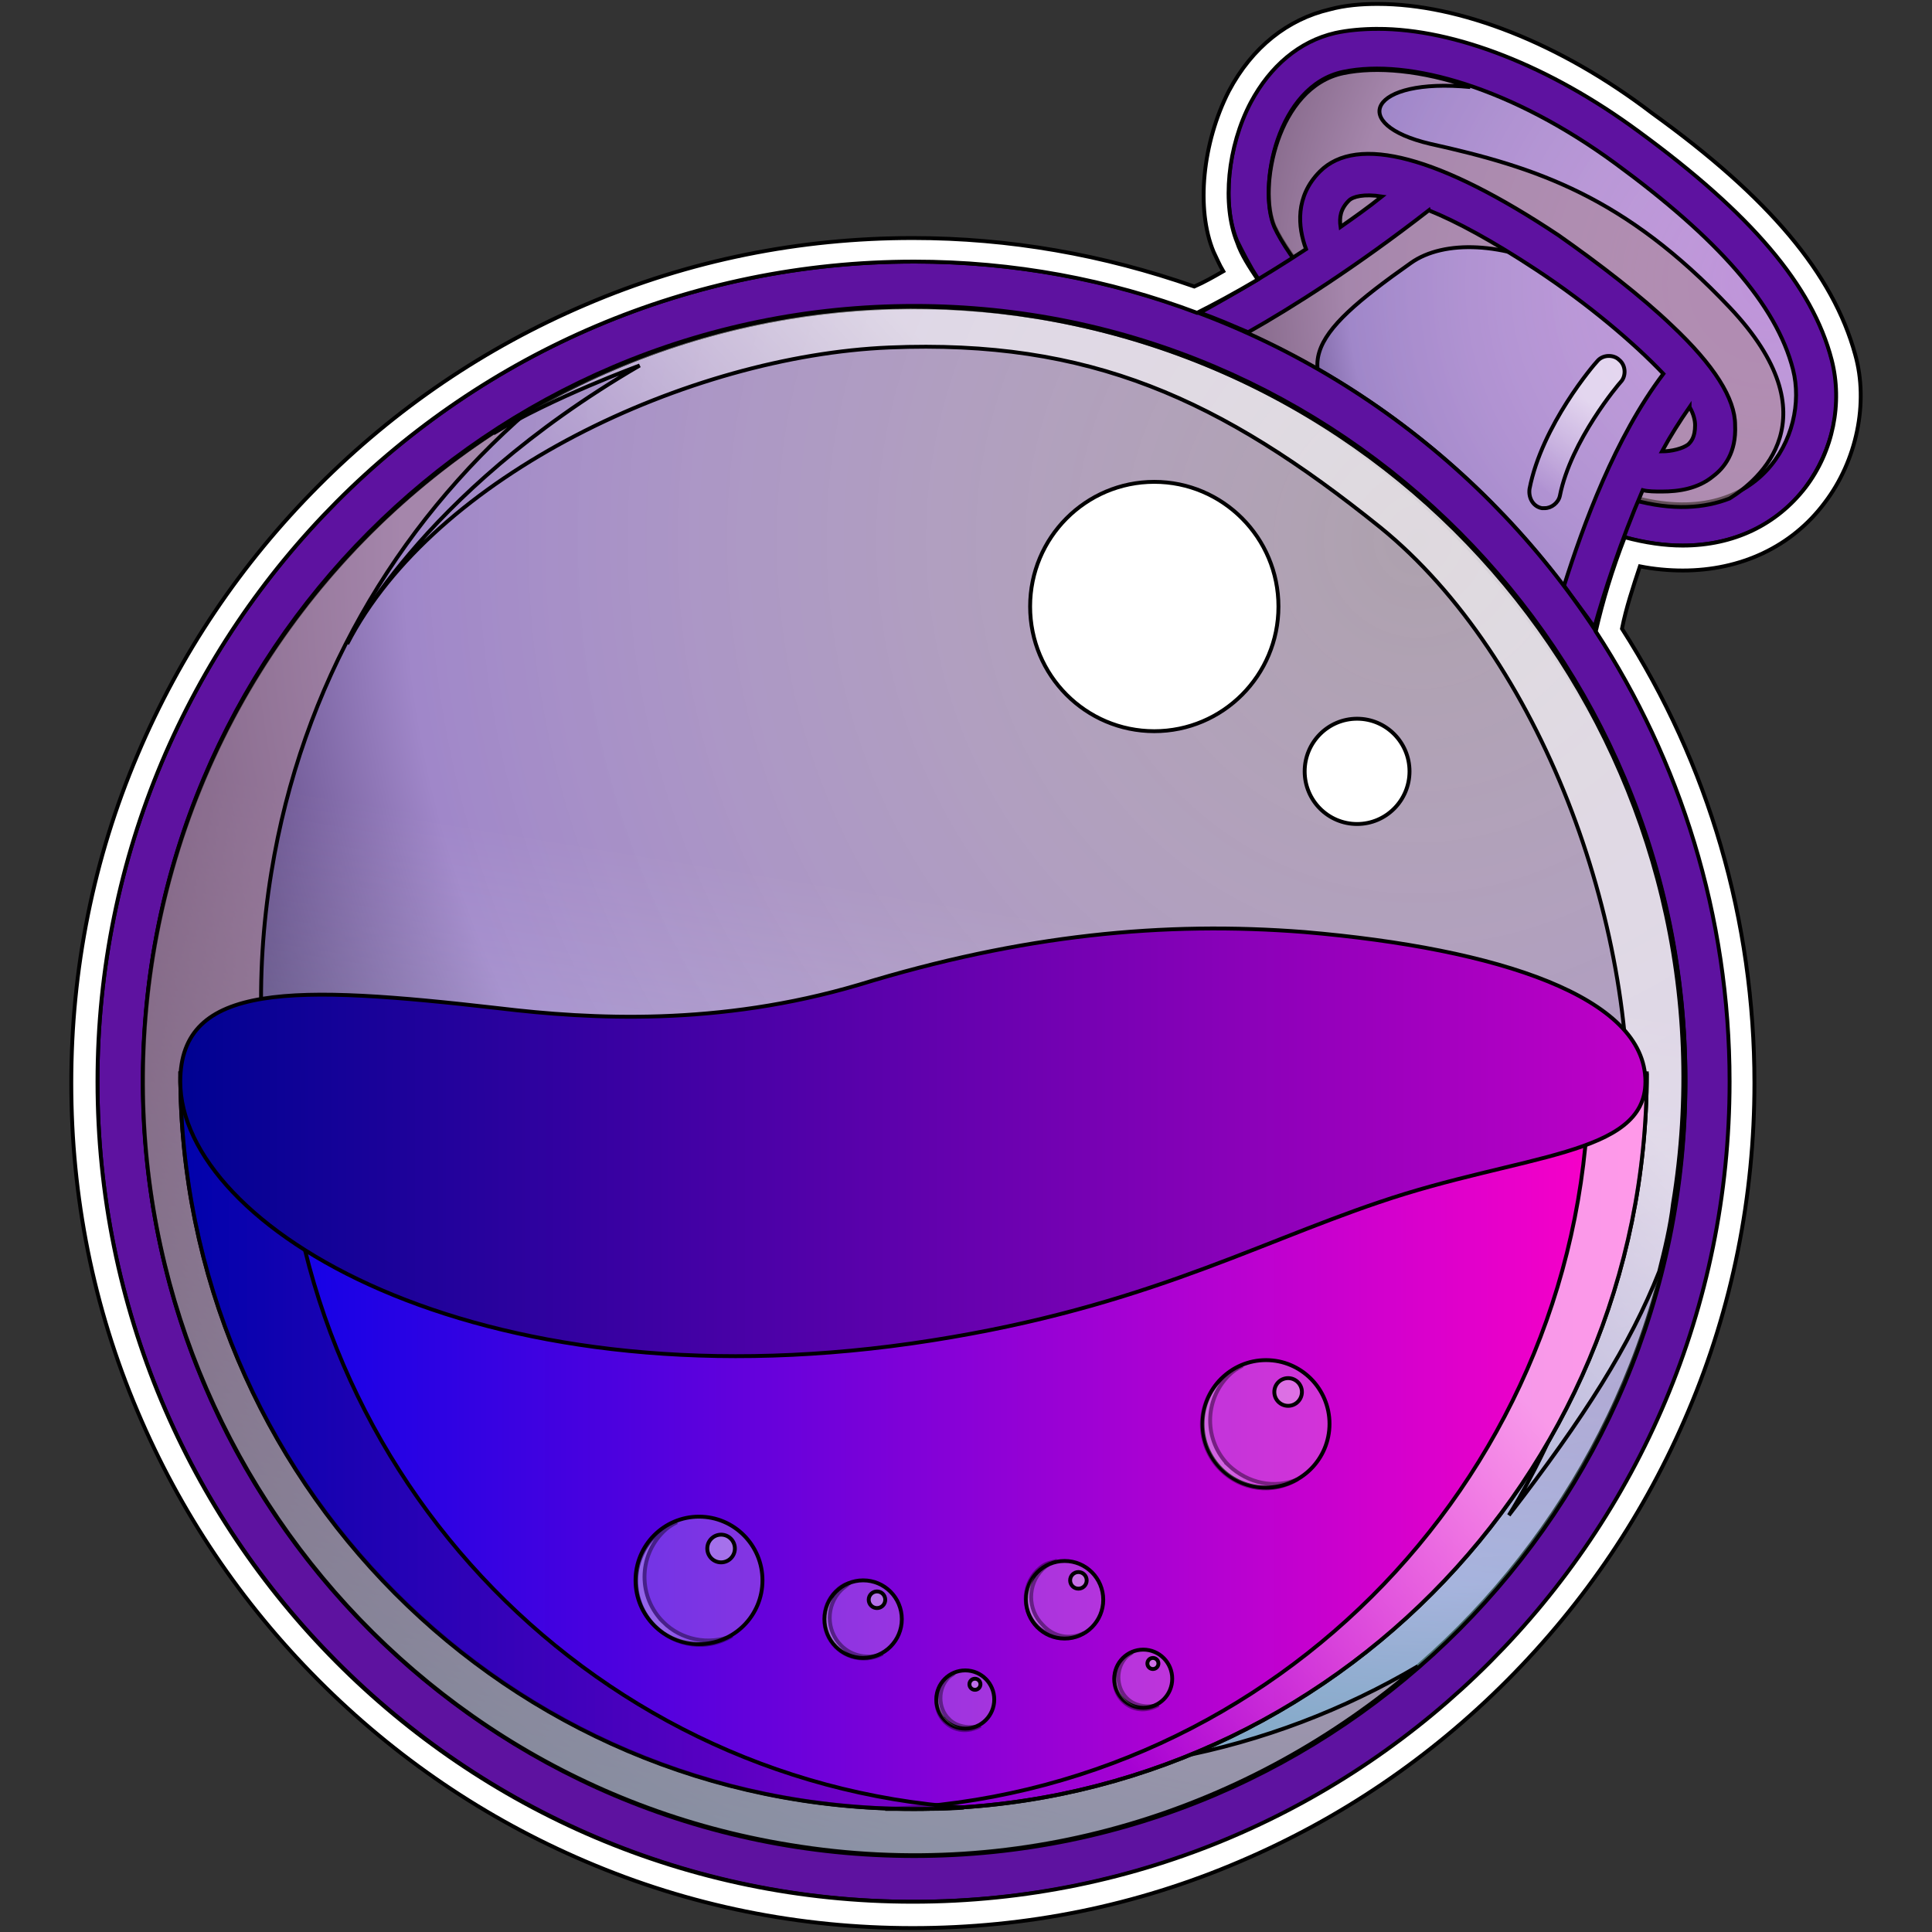 <svg xmlns="http://www.w3.org/2000/svg" width="500" height="500"><rect width="100%" height="100%" fill="#333333" stroke="none"/><g stroke="null"><path fill="#5E12A0" d="M474.037 92.794c-4.998-19.001-21.065-38.001-49.987-59.153-23.208-16.85-47.843-26.53-67.48-26.53-3.928 0-7.498.359-11.07 1.075-8.925 1.793-16.78 8.246-21.779 17.925-6.07 11.472-7.497 26.888-3.57 36.209 1.428 2.867 3.213 6.452 5.356 9.68-18.924 11.472-29.635 14.698-31.064 15.057 49.272 16.491 90.332 50.908 116.04 95.721l.357-4.302c1.071-12.189 4.642-25.454 9.64-39.436 4.999 1.434 9.998 2.151 14.996 2.151 13.211 0 24.637-5.378 31.777-15.057 7.141-9.68 9.998-22.228 6.784-33.342z"/><path fill="url(#a)" d="M422.622 128.646c32.492 8.963 45.701-16.132 41.417-32.982-4.284-16.85-19.637-34.059-46.06-53.418-26.42-19.359-53.199-27.246-70.336-23.661-17.139 3.585-22.136 29.756-17.853 39.794 1.785 3.943 5.713 9.68 11.068 16.132-6.784 4.66-13.21 8.246-18.566 11.473 32.848 14.698 61.412 37.643 82.834 66.323 2.5-9.68 6.07-18.283 9.284-25.812 2.499.717 5.355 1.434 8.212 2.151z"/><path fill="url(#b)" d="M236.603 480.34c110.229 0 199.588-89.725 199.588-200.405 0-110.681-89.359-200.405-199.588-200.405-110.23 0-199.588 89.724-199.588 200.405 0 110.68 89.358 200.405 199.588 200.405z"/><path fill="#A98698" d="M447.616 79.53c-27.136-28.68-49.986-36.209-77.479-42.304-21.422-5.019-15.709-17.208 10.354-14.699-12.497-4.302-24.279-5.377-32.847-3.585-17.138 3.585-22.137 29.757-17.853 39.794 1.785 3.944 5.713 9.68 11.069 16.133-9.64 6.452-17.852 11.114-24.637 14.699 3.214 1.433 7.141 3.226 11.782 5.736 12.14 6.452 25.351 17.208 25.351 17.208-19.994-17.208-15.71-25.095 11.782-44.455 8.569-6.094 24.279-5.377 38.918 2.152 14.639 7.528 31.777 26.53 31.777 26.53l-16.425 31.548c1.071.359 2.142.718 3.214 1.075 10.354 2.868 18.566 2.151 24.993-.358 7.498-4.662 27.136-20.794 0-49.474z" opacity=".6"/><path fill="#5E12A0" d="M369.78 54.435c7.142 2.868 16.425 7.887 27.85 15.416 13.568 8.963 25.35 19.001 32.848 26.888-12.497 16.491-20.71 39.077-25.707 54.851 2.498 3.585 5.355 7.17 7.854 10.755 2.5-8.963 6.784-22.228 12.497-35.492 1.428.358 3.213.358 4.999.358 4.284 0 9.283-.717 13.21-3.943 2.856-2.152 6.069-6.095 5.713-13.265 0-6.812-5.356-15.416-16.424-25.813-7.856-7.529-18.566-15.774-29.278-23.302-30.706-20.435-52.129-26.171-61.769-16.492-6.427 6.454-5.712 14.34-3.57 20.077-11.425 7.528-21.065 12.906-27.492 16.491 4.285 1.434 8.212 3.226 12.497 5.019 11.425-6.454 27.849-16.85 46.772-31.549zm67.483 50.908c1.071 1.792 1.428 3.584 1.428 4.66 0 3.226-1.072 4.302-1.786 5.018-1.428 1.075-4.284 1.793-6.783 1.793 2.141-3.944 4.642-7.887 7.141-11.472zM349.072 51.925c1.071-1.075 3.928-1.792 8.57-1.075-3.57 2.868-7.141 5.378-10.711 7.887-.358-2.509 0-4.66 2.141-6.811z"/><path fill="#5E12A0" d="M236.603 67.701c-116.754 0-211.371 95.004-211.371 212.236 0 117.231 94.617 212.236 211.371 212.236 116.755 0 211.371-95.004 211.371-212.236-.357-117.231-94.974-212.236-211.371-212.236zm0 412.282c-110.326 0-199.588-89.626-199.588-200.405 0-110.778 89.261-200.405 199.588-200.405 110.327 0 199.589 89.627 199.589 200.405-.358 110.779-89.619 200.405-199.589 200.405z"/><path fill="url(#c)" d="M236.603 480.34c110.229 0 199.588-89.725 199.588-200.405 0-110.681-89.359-200.405-199.588-200.405-110.23 0-199.588 89.724-199.588 200.405 0 110.68 89.358 200.405 199.588 200.405z" opacity=".6"/><path fill="#A98698" d="M235.175 455.603C126.275 438.036 52.368 335.145 70.219 225.801c7.855-48.398 32.134-89.626 66.41-119.382-49.986 29.039-87.118 79.588-97.116 141.251-17.495 109.345 56.414 212.236 164.956 229.802 60.698 10.039 119.253-8.962 162.454-46.247-38.203 22.586-84.62 32.265-131.748 24.378z" opacity=".6"/><path fill="url(#d)" d="M268.38 82.04c-50.343-8.246-99.259 3.227-139.248 28.68l-1.428 1.434c15.352-9.321 37.847-17.566 37.847-17.566-57.842 33.7-75.694 72.06-75.694 72.06 22.494-43.738 88.549-74.57 140.319-76.72 51.772-2.152 85.691 13.264 127.108 46.606 41.417 33.699 66.411 102.532 63.911 157.025-2.141 54.493-30.706 98.589-30.706 98.589 19.637-25.454 31.419-44.096 38.918-63.097 1.429-5.736 2.856-11.473 3.571-17.567C450.828 202.497 377.277 99.965 268.38 82.04z" opacity=".6"/><path fill="url(#e)" d="M426.193 277.784c0 105.043-84.975 190.367-189.59 190.367-104.614 0-189.948-85.324-189.948-190.367h379.538z"/><path fill="url(#f)" d="M411.198 277.784c0 102.533-80.693 186.424-182.094 190.367h7.498c104.615 0 189.591-85.324 189.591-190.367h-14.996z" opacity=".6"/><path fill="url(#g)" d="M73.434 277.784H46.655c0 105.043 84.976 190.367 189.591 190.367 4.642 0 8.925 0 13.21-.358-98.187-6.812-176.022-89.269-176.022-190.009z" opacity=".7"/><path fill="url(#h)" d="M425.836 279.935c0-21.869-37.847-34.416-88.19-38.719-36.419-2.867-73.194.718-115.326 13.624-36.418 10.755-69.266 8.962-93.188 6.095-53.199-6.095-82.477-6.812-82.477 19.001 0 37.285 75.693 83.89 189.233 67.757 57.485-8.246 87.119-25.095 121.038-36.567 36.775-12.548 68.909-11.831 68.909-31.19z"/><path fill="#fff" d="M298.727 189.232c17.748 0 32.135-14.445 32.135-32.265 0-17.82-14.387-32.265-32.135-32.265-17.746 0-32.133 14.445-32.133 32.265 0 17.82 14.387 32.265 32.133 32.265zm52.487 24.02c7.493 0 13.568-6.099 13.568-13.623 0-7.525-6.075-13.624-13.568-13.624s-13.568 6.099-13.568 13.624c0 7.524 6.075 13.623 13.568 13.623z"/><path fill="url(#i)" d="M399.772 131.513h-.713c-2.143-.359-3.57-2.51-3.215-5.019 3.215-16.491 16.781-32.265 17.496-32.982 1.428-1.793 4.285-1.793 5.714-.359 1.785 1.434 1.785 4.303.356 5.736-.356.359-12.853 15.058-15.709 29.398-.358 1.792-2.143 3.226-3.928 3.226z" opacity=".6"/><path fill="#fff" d="M356.569 7.471c19.995 0 44.631 9.68 67.483 26.529 28.92 21.153 44.987 39.794 49.986 59.154 2.856 11.114.358 23.661-6.783 32.982-7.498 9.68-18.568 15.058-31.777 15.058-4.642 0-9.641-.718-14.996-2.151-3.215 8.246-5.713 16.491-7.498 24.378 21.779 33.341 34.633 73.494 34.633 116.515 0 117.231-94.617 212.236-211.371 212.236-116.754 0-211.013-95.004-211.013-212.236 0-117.231 94.617-212.236 211.371-212.236 25.707 0 50.343 4.66 73.193 13.265 4.286-2.151 9.641-5.019 15.71-8.604-2.141-3.226-4.284-6.452-5.355-9.679-3.928-9.68-2.499-24.738 3.569-36.209 4.999-9.321 12.498-15.774 21.781-17.925 3.214-.718 7.141-1.075 11.068-1.075zm0-6.454c-4.284 0-8.569.359-12.496 1.434-10.712 2.51-19.995 9.68-26.064 21.151-6.784 13.265-8.569 30.473-3.927 41.586.713 1.434 1.428 3.227 2.499 5.019-2.499 1.434-4.999 2.868-7.498 3.944-23.565-8.246-47.844-12.548-72.837-12.548-29.277 0-57.841 5.737-84.619 17.209-26.064 11.114-49.272 26.887-69.267 46.965-19.994 20.076-35.704 43.379-46.773 69.55-11.425 26.887-17.137 55.568-17.137 84.966 0 29.397 5.712 58.077 17.137 84.966 11.069 26.171 26.779 49.473 46.773 69.55 19.995 20.076 43.203 35.851 69.267 46.963 26.778 11.473 55.342 17.209 84.619 17.209 29.278 0 57.842-5.736 84.62-17.209 26.066-11.113 49.273-26.887 69.267-46.963 19.995-20.077 35.704-43.379 46.773-69.55 11.425-26.888 17.138-55.569 17.138-84.966 0-41.945-11.783-82.456-34.277-117.59 1.071-5.378 2.857-10.755 4.642-16.133 3.571.718 7.498 1.075 11.07 1.075 14.996 0 28.206-6.094 36.774-17.566 8.212-10.755 11.427-25.812 7.856-38.36-5.714-20.793-22.136-40.511-52.486-62.38-23.922-18.283-49.987-28.322-71.053-28.322z"/><path fill="#fff" d="M223.393 429.073c5.52 0 9.996-4.494 9.996-10.039 0-5.543-4.476-10.038-9.996-10.038-5.522 0-9.999 4.494-9.999 10.038 0 5.544 4.476 10.039 9.999 10.039z" opacity=".2"/><g opacity=".4"><path fill="url(#j)" d="M217.679 425.847c-3.927-3.944-3.927-10.396 0-14.34.714-.717 1.429-1.075 2.142-1.793-1.428.359-2.499 1.075-3.57 2.152-3.928 3.943-3.928 10.396 0 14.34 3.213 3.226 8.212 3.943 12.14 1.792-3.57 1.434-7.856.718-10.712-2.151z" opacity=".6"/></g><path fill="#fff" d="M226.962 416.166c1.184 0 2.142-.963 2.142-2.151s-.959-2.152-2.142-2.152c-1.183 0-2.141.964-2.141 2.152 0 1.188.959 2.151 2.141 2.151z" opacity=".3"/><path fill="#fff" d="M275.521 424.054c5.521 0 9.996-4.494 9.996-10.038 0-5.544-4.475-10.039-9.996-10.039-5.521 0-9.998 4.494-9.998 10.039 0 5.543 4.476 10.038 9.998 10.038z" opacity=".2"/><g opacity=".4"><path fill="url(#k)" d="M269.808 420.469c-3.928-3.944-3.928-10.397 0-14.34.713-.718 1.429-1.076 2.142-1.793-1.429.359-2.499 1.075-3.57 2.151-3.927 3.944-3.927 10.397 0 14.34 3.213 3.227 8.212 3.944 12.14 1.793-3.571 1.792-7.855 1.075-10.712-2.151z" opacity=".6"/></g><path fill="#fff" d="M279.091 411.147c1.184 0 2.142-.963 2.142-2.151s-.959-2.151-2.142-2.151c-1.183 0-2.141.963-2.141 2.151s.959 2.151 2.141 2.151z" opacity=".3"/><path fill="#fff" d="M249.814 447.358c4.141 0 7.497-3.37 7.497-7.529 0-4.157-3.357-7.529-7.497-7.529-4.142 0-7.498 3.371-7.498 7.529 0 4.159 3.357 7.529 7.498 7.529z" opacity=".2"/><g opacity=".4"><path fill="url(#l)" d="M245.528 444.849c-2.856-2.868-2.856-7.887 0-10.755.358-.359 1.071-.717 1.429-1.075-1.071.359-1.785 1.075-2.499 1.792-2.856 2.868-2.856 7.888 0 10.755 2.499 2.51 6.069 2.868 9.283 1.075-2.856.718-6.07.359-8.213-1.792z" opacity=".6"/></g><path fill="#fff" d="M252.313 437.321c.788 0 1.428-.642 1.428-1.434 0-.792-.64-1.434-1.428-1.434-.789 0-1.428.642-1.428 1.434 0 .792.639 1.434 1.428 1.434z" opacity=".3"/><path fill="#fff" d="M295.873 441.979c4.141 0 7.496-3.37 7.496-7.528 0-4.159-3.356-7.529-7.496-7.529-4.142 0-7.498 3.37-7.498 7.529 0 4.157 3.357 7.528 7.498 7.528z" opacity=".2"/><g opacity=".4"><path fill="url(#m)" d="M291.588 439.471c-2.856-2.868-2.856-7.888 0-10.755.358-.359 1.071-.718 1.428-1.075-1.07.358-1.785 1.075-2.499 1.792-2.856 2.868-2.856 7.887 0 10.755 2.499 2.51 6.07 2.868 9.283 1.075-2.856.718-6.068.359-8.212-1.792z" opacity=".6"/></g><path fill="#fff" d="M298.373 431.942c.788 0 1.427-.642 1.427-1.433 0-.792-.639-1.434-1.427-1.434-.789 0-1.429.642-1.429 1.434 0 .791.64 1.433 1.429 1.433z" opacity=".3"/><path fill="#fff" d="M180.903 425.488c9.072 0 16.424-7.383 16.424-16.491 0-9.107-7.352-16.491-16.424-16.491-9.07 0-16.425 7.384-16.425 16.491 0 9.108 7.354 16.491 16.425 16.491z" opacity=".2"/><g opacity=".4"><path fill="url(#n)" d="M171.62 419.753c-6.427-6.454-6.427-16.85 0-23.303 1.07-1.075 2.141-1.792 3.57-2.51-2.142.718-3.928 2.151-5.713 3.585-6.427 6.454-6.427 16.85 0 23.303 5.355 5.377 13.567 6.452 19.994 2.51-6.069 2.51-13.21 1.075-17.852-3.585z" opacity=".6"/></g><path fill="#fff" d="M186.616 404.338c1.972 0 3.57-1.606 3.57-3.585 0-1.98-1.598-3.585-3.57-3.585-1.972 0-3.571 1.605-3.571 3.585 0 1.979 1.599 3.585 3.571 3.585z" opacity=".3"/><path fill="#fff" d="M327.65 384.978c9.07 0 16.425-7.383 16.425-16.491 0-9.108-7.354-16.491-16.425-16.491-9.072 0-16.424 7.383-16.424 16.491 0 9.108 7.352 16.491 16.424 16.491z" opacity=".2"/><g opacity=".4"><path fill="url(#o)" d="M318.009 379.243c-6.427-6.454-6.427-16.85 0-23.303 1.071-1.075 2.142-1.792 3.57-2.51-2.142.718-3.927 2.151-5.713 3.585-6.426 6.454-6.426 16.85 0 23.303 5.356 5.377 13.568 6.452 19.994 2.51-6.069 2.51-12.853 1.075-17.852-3.585z" opacity=".6"/></g><path fill="#fff" d="M333.363 363.827c1.971 0 3.57-1.605 3.57-3.584 0-1.98-1.599-3.585-3.57-3.585-1.973 0-3.571 1.605-3.571 3.585 0 1.979 1.598 3.584 3.571 3.584z" opacity=".3"/></g><defs><linearGradient id="c" x1="553.909" x2="615.061" y1="829.928" y2="454.192" gradientTransform="translate(-378.228 -395.993) scale(1.052)" gradientUnits="userSpaceOnUse"><stop stop-color="#81FFFF"/><stop offset=".62" stop-color="#fff" stop-opacity="0"/></linearGradient><linearGradient id="d" x1="717.967" x2="560.538" y1="512.857" y2="656.714" gradientTransform="translate(-378.228 -395.993) scale(1.052)" gradientUnits="userSpaceOnUse"><stop offset=".289" stop-color="#fff"/><stop offset=".78" stop-color="#fff" stop-opacity="0"/></linearGradient><linearGradient id="e" x1="403.934" x2="764.382" y1="730.846" y2="730.846" gradientTransform="translate(-378.228 -395.993) scale(1.052)" gradientUnits="userSpaceOnUse"><stop stop-color="#0002E9"/><stop offset=".995" stop-color="#FF00C7"/></linearGradient><linearGradient id="f" x1="781.445" x2="584.498" y1="656.371" y2="841.738" gradientTransform="translate(-378.228 -395.993) scale(1.052)" gradientUnits="userSpaceOnUse"><stop offset=".289" stop-color="#fff"/><stop offset=".78" stop-color="#fff" stop-opacity="0"/></linearGradient><linearGradient id="g" x1="403.934" x2="596.772" y1="730.846" y2="730.846" gradientTransform="translate(-378.228 -395.993) scale(1.052)" gradientUnits="userSpaceOnUse"><stop stop-color="#000292"/><stop offset=".995" stop-color="#7D00C7"/></linearGradient><linearGradient id="h" x1="404.176" x2="764.14" y1="657.229" y2="657.229" gradientTransform="translate(-378.228 -395.993) scale(1.052)" gradientUnits="userSpaceOnUse"><stop stop-color="#000292"/><stop offset=".995" stop-color="#BE00C7"/></linearGradient><linearGradient id="i" x1="758.233" x2="732.209" y1="463.375" y2="505.493" gradientTransform="translate(-378.228 -395.993) scale(1.052)" gradientUnits="userSpaceOnUse"><stop offset=".289" stop-color="#fff"/><stop offset=".78" stop-color="#fff" stop-opacity="0"/></linearGradient><linearGradient id="j" x1="562.145" x2="576.501" y1="775.023" y2="775.023" gradientTransform="translate(-378.228 -395.993) scale(1.052)" gradientUnits="userSpaceOnUse"><stop offset=".289" stop-color="#fff"/><stop offset=".78" stop-color="#fff" stop-opacity="0"/></linearGradient><linearGradient id="k" x1="611.65" x2="626.007" y1="770.188" y2="770.188" gradientTransform="translate(-378.228 -395.993) scale(1.052)" gradientUnits="userSpaceOnUse"><stop offset=".289" stop-color="#fff"/><stop offset=".78" stop-color="#fff" stop-opacity="0"/></linearGradient><linearGradient id="l" x1="589.679" x2="600.457" y1="794.574" y2="794.574" gradientTransform="translate(-378.228 -395.993) scale(1.052)" gradientUnits="userSpaceOnUse"><stop offset=".289" stop-color="#fff"/><stop offset=".78" stop-color="#fff" stop-opacity="0"/></linearGradient><linearGradient id="m" x1="633.304" x2="644.082" y1="789.45" y2="789.45" gradientTransform="translate(-378.228 -395.993) scale(1.052)" gradientUnits="userSpaceOnUse"><stop offset=".289" stop-color="#fff"/><stop offset=".78" stop-color="#fff" stop-opacity="0"/></linearGradient><linearGradient id="n" x1="515.767" x2="539.212" y1="765.592" y2="765.592" gradientTransform="translate(-378.228 -395.993) scale(1.052)" gradientUnits="userSpaceOnUse"><stop offset=".289" stop-color="#fff"/><stop offset=".78" stop-color="#fff" stop-opacity="0"/></linearGradient><linearGradient id="o" x1="655.016" x2="678.46" y1="727.082" y2="727.082" gradientTransform="translate(-378.228 -395.993) scale(1.052)" gradientUnits="userSpaceOnUse"><stop offset=".289" stop-color="#fff"/><stop offset=".78" stop-color="#fff" stop-opacity="0"/></linearGradient><radialGradient id="a" cx="0" cy="0" r="1" gradientTransform="matrix(159.578 0 0 160.232 457.527 73.269)" gradientUnits="userSpaceOnUse"><stop stop-color="#FFEAFF" stop-opacity=".6"/><stop offset=".681" stop-color="#A087C9"/><stop offset="1" stop-color="#10002F"/></radialGradient><radialGradient id="b" cx="0" cy="0" r="1" gradientTransform="matrix(390.432 0 0 392.03 368.746 141.605)" gradientUnits="userSpaceOnUse"><stop stop-color="#FFEAFF" stop-opacity=".6"/><stop offset=".681" stop-color="#A087C9"/><stop offset="1" stop-color="#10002F"/></radialGradient></defs></svg>